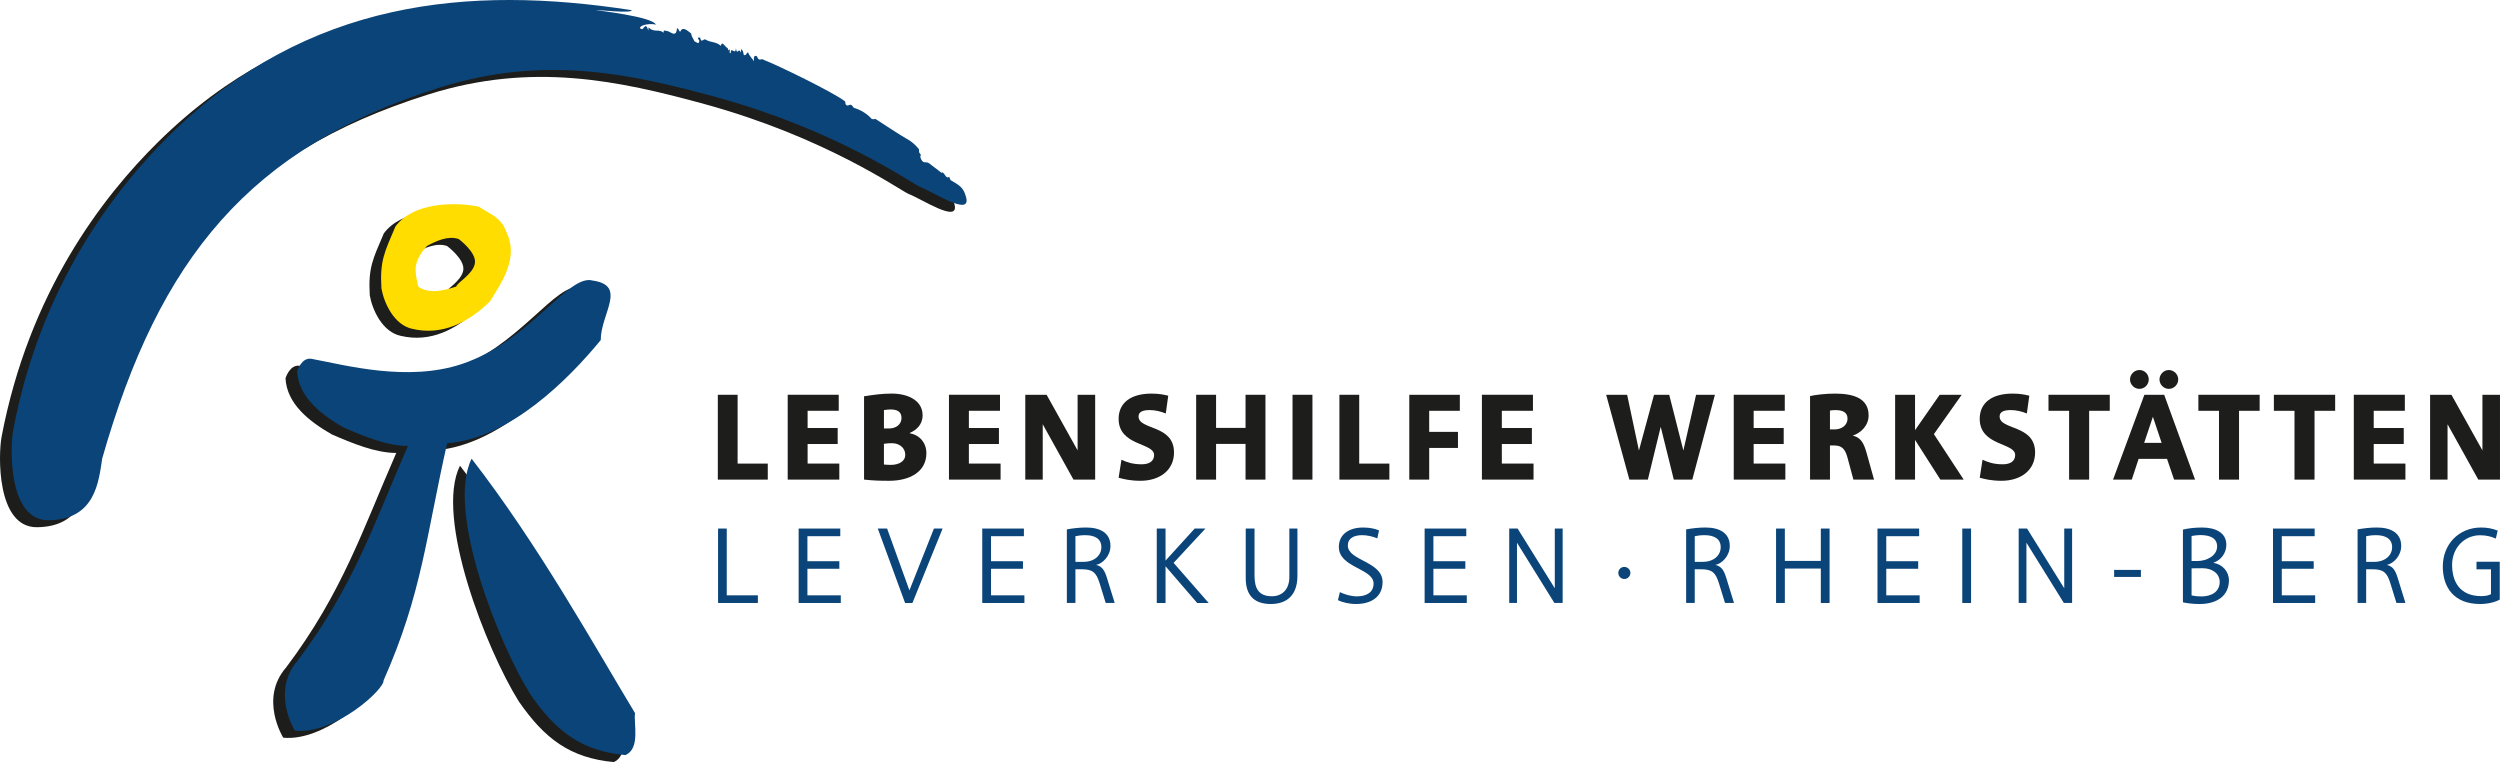 <?xml version="1.0" encoding="UTF-8"?><svg id="Ebene_1" xmlns="http://www.w3.org/2000/svg" viewBox="0 0 1409.93 429.79"><defs><style>.cls-1{fill:#0a4479;}.cls-1,.cls-2,.cls-3{stroke-width:0px;}.cls-2{fill:#1d1d1b;}.cls-3{fill:#fd0;}</style></defs><path class="cls-2" d="M538.3,115.24c3,11.35-19.48-3.62-25.84-5.82-5.69-2.64-47.19-32.11-115.08-50.71-48.54-13.3-97.3-23.82-155.53-5.53-107.68,33.82-158.61,96.53-190.76,209.28-2.01,12.75-3.68,34.55-30.12,34.88-23.09.29-21.93-41.22-20.08-50.98,15.39-81.16,56.62-135.1,88.35-166.35C166.89,3.55,258.03-4.47,349.63,9.66c.74,2.13-20.72-.45-19.75.09,0,0,32.01,3.65,33.46,8.13-1.59-.77-9.31-.41-9.01,2.3,2.16,2.09,2.89-5.07,4.77,1l.1-1.76c3.43,3.18,5.44.57,8.61,2.97-.44-1.58.76-1.33,1.11-1.02,2.08-.48,5.95,4.71,6.32-1.46.71-.24.93,1.2,1.76,2.01,1.47-3.3,3.89-.86,6.27.93.08,1.7,1.31,3.02,1.92,4.54.93-.09,2.29,2.26,2.66-.45l-.75-1.26c-.57-1.75,1.59,1.2.94-1.82.86,5.76,1.98,1.28,3.48,2.51,3.13,1.77,5.3.83,8.51,3.43.5-3.4,2.61,1.08,3.66,1.16.35.32.48,1.78.97,1.41l.05-.66c1.19,1.12-.72,1.53.78,2.33.07-4.56,2.83,1.65,2.98-2.93.73,4.72,1.51-.93,2.82,2.52.05-.66.1-1.76.22-2.02.71.63,1.19,1.55,1.36,3.22,1.14.91,1.59-.96,2.43-1.46.79,2.33,2.64,3.87,3.39,5.14-.43-2.88.46-3.61,1.69-2.72,1.1,3.31,2.52.67,3.84,1.96,6.8,2.49,39.53,18.37,45.83,23.4.13.6.35,1.18.12,1.47,2.07,2.55,2.26-1.83,4.72,2.1,3.36,1.04,6.85,2.69,10.19,6.33.93.34,2.08-.04,2.08-.04,6.61,4.28,12.61,8.33,19.22,12.17,1.76,1.14,3.52,2.71,5.33,4.92.17.81-.14,1.13.26,2.07l.92,1.2c-.4-.08-.31.75-.4,1.21,1.31,4.31,3.13,2.2,4.8,3.37,2.3,1.83,4.85,3.57,7.05,5.43,1.64-1.2,2.51,4.13,4.37,2.22l.79,1.9c5.07,3,7.28,4,8.81,9.76h0Z"/><path class="cls-2" d="M351.56,406.06c-.76,6.5,3.06,19.9-5.35,23.73-24.82-2.3-39.19-13.3-53.71-34.34-17.94-28.7-47.61-103.63-33.09-132.81,37.68,48.56,69.23,105.54,92.14,143.43h0Z"/><path class="cls-2" d="M261.27,152.43c1.03-6.18-9.1-13.67-9.1-13.67-5.97-2.11-12.65,1.06-17.92,3.88-8.04,9.2-7.03,13.74-4.92,22.89,5.97,4.58,15.11,2.11,21.44,0,.35-2.12,9.48-6.92,10.51-13.1h0ZM278.86,134.52c7.38,14.44-2.11,28.18-9.14,39.45-12.3,11.97-27.06,19.34-43.57,15.47-10.54-2.12-16.2-14.78-17.61-22.88-.92-15.57,1.64-20.2,7.92-34.92,9.84-13.38,32.53-14.02,46.94-11.2,6.33,4.23,12.65,5.99,15.46,14.09h0Z"/><path class="cls-2" d="M161.36,376.43c31.69-42.1,43.3-77.94,62.12-120.98-11.72,0-24.94-5.5-36.39-10.47-12.6-7.27-25.32-17.09-26.08-31.64,0,0,2.42-8.07,8.14-7.02,18.67,3.44,54.04,13.25,84.93,2.85,38.66-13.02,59.72-51.03,73.68-46.99,19.54,2.8,4.46,18.64,4.46,33.56-17.75,21.61-51.11,55.52-86.62,58.2-11.84,52.04-14.11,84.8-35.88,133.78.76,4.59-27.09,30.56-49.98,28.32,0,0-13.75-21.97,1.63-39.63h0Z"/><path class="cls-2" d="M404.83,270.49v-47.85h11.16v38.81h17.01v9.04h-28.18Z"/><path class="cls-2" d="M455.47,241.38h16.95v9.03h-16.95v11.03h17.88v9.04h-29.11v-47.85h28.78v9.04h-17.55v9.71Z"/><path class="cls-2" d="M487.28,223.5c5.78-.93,10.44-1.53,15.69-1.53,8.91,0,17.35,3.79,17.35,12.23,0,5.45-3.72,8.44-7.11,9.9l-.13.27c5.72,1,9.37,5.45,9.37,11.23,0,10.57-9.5,15.55-20.93,15.55-5.85,0-9.04-.13-14.22-.67v-46.99ZM498.51,241.64h2.93c3.99,0,6.98-2.33,6.98-5.92s-2.46-4.79-6.18-4.79c-.67,0-1.99.07-3.72.33v10.37ZM498.51,261.98c1.26.13,3.19.2,3.86.2,4.18,0,8.17-1.73,8.17-5.72s-3.46-6.51-7.44-6.51c-1.6,0-2.53.06-4.59.33v11.7Z"/><path class="cls-2" d="M546.42,241.38h16.95v9.03h-16.95v11.03h17.88v9.04h-29.11v-47.85h28.78v9.04h-17.55v9.71Z"/><path class="cls-2" d="M588.07,239.25v31.24h-9.84v-47.85h12.03l17.48,31.37v-31.37h9.9v47.85h-12.23l-17.35-31.24Z"/><path class="cls-2" d="M632.47,259.26c2.93,1.4,6.31,2.59,11.36,2.59,4.12,0,7.05-1.59,7.05-5.25,0-7.04-20.01-4.98-20.01-20.4,0-9.17,7.05-14.22,18.55-14.22,4.38,0,6.98.6,9.44,1.19l-1.4,10.03c-2.79-1.19-6.11-1.93-8.97-1.93-3.52,0-6.38.73-6.38,3.59,0,7.85,20,4.45,20,20.34,0,9.97-8.04,15.95-18.94,15.95-5.78,0-9.64-1-12.3-1.73l1.6-10.17Z"/><path class="cls-2" d="M685.83,250.35v20.14h-11.23v-47.85h11.23v18.68h16.62v-18.68h11.23v47.85h-11.23v-20.14h-16.62Z"/><path class="cls-2" d="M740.18,270.49h-11.23v-47.85h11.23v47.85Z"/><path class="cls-2" d="M755.39,270.49v-47.85h11.17v38.81h17.01v9.04h-28.18Z"/><path class="cls-2" d="M806.03,243.57h16.22v9.04h-16.22v17.88h-11.23v-47.85h28.51v9.04h-17.28v11.9Z"/><path class="cls-2" d="M846.99,241.38h16.95v9.03h-16.95v11.03h17.88v9.04h-29.11v-47.85h28.78v9.04h-17.55v9.71Z"/><path class="cls-2" d="M956.53,222.64h10.64l-12.76,47.85h-10.44l-7.37-29.77-7.25,29.77h-10.43l-13.09-47.85h11.83l6.65,31.44,8.51-31.44h8.57l7.98,31.44,7.17-31.44Z"/><path class="cls-2" d="M989.01,241.38h16.95v9.03h-16.95v11.03h17.88v9.04h-29.11v-47.85h28.78v9.04h-17.55v9.71Z"/><path class="cls-2" d="M1045.27,270.49l-3.32-12.36c-1.13-4.12-2.66-6.91-7.44-6.91h-2.46v19.27h-11.23v-47.12c3.05-.73,8.91-1.39,14.02-1.39,9.9,0,19.01,2.32,19.01,12.29,0,5.78-4.32,9.84-8.97,11.43,4.59.93,6.31,4.39,7.78,9.57l4.25,15.22h-11.63ZM1032.05,242.18h2.66c3.59,0,7.24-2.06,7.24-6.18,0-3.59-2.99-4.72-6.85-4.72-1.26,0-2.19.13-3.05.26v10.64Z"/><path class="cls-2" d="M1093.92,222.64h12.43l-15.69,22.2,16.82,25.66h-13.16l-14.29-22.4v22.4h-11.23v-47.85h11.23v19.94l13.89-19.94Z"/><path class="cls-2" d="M1118.09,259.26c2.93,1.4,6.31,2.59,11.37,2.59,4.12,0,7.04-1.59,7.04-5.25,0-7.04-20-4.98-20-20.4,0-9.17,7.04-14.22,18.54-14.22,4.39,0,6.98.6,9.44,1.19l-1.4,10.03c-2.79-1.19-6.11-1.93-8.97-1.93-3.52,0-6.38.73-6.38,3.59,0,7.85,20.01,4.45,20.01,20.34,0,9.97-8.04,15.95-18.94,15.95-5.78,0-9.64-1-12.29-1.73l1.59-10.17Z"/><path class="cls-2" d="M1178.22,270.49h-11.3v-38.81h-11.63v-9.04h34.56v9.04h-11.63v38.81Z"/><path class="cls-2" d="M1222.14,258.79h-16.02l-3.85,11.7h-10.57l17.68-47.85h11.16l17.42,47.85h-11.83l-3.99-11.7ZM1206.59,219.31c-2.93,0-5.32-2.46-5.32-5.31s2.39-5.32,5.32-5.32,5.25,2.39,5.25,5.32-2.39,5.31-5.25,5.31ZM1209.25,249.75h9.84l-4.92-14.69-4.92,14.69ZM1223.14,219.31c-2.86,0-5.25-2.46-5.25-5.31s2.39-5.32,5.25-5.32,5.32,2.39,5.32,5.32-2.46,5.31-5.32,5.31Z"/><path class="cls-2" d="M1262.75,270.49h-11.3v-38.81h-11.63v-9.04h34.56v9.04h-11.63v38.81Z"/><path class="cls-2" d="M1305.33,270.49h-11.3v-38.81h-11.63v-9.04h34.56v9.04h-11.63v38.81Z"/><path class="cls-2" d="M1338.71,241.38h16.94v9.03h-16.94v11.03h17.88v9.04h-29.11v-47.85h28.78v9.04h-17.55v9.71Z"/><path class="cls-2" d="M1380.35,239.25v31.24h-9.84v-47.85h12.03l17.48,31.37v-31.37h9.9v47.85h-12.23l-17.35-31.24Z"/><path class="cls-1" d="M404.97,340.06v-41.97h4.9v37.66h17.55v4.31h-22.45Z"/><path class="cls-1" d="M455.36,316.51h18.01v4.26h-18.01v14.98h18.83v4.31h-23.78v-41.97h23.49v4.31h-18.54v14.11Z"/><path class="cls-1" d="M526.71,298.09h4.9l-17.03,41.97h-4.14l-15.39-41.97h5.25l12.59,34.86,13.82-34.86Z"/><path class="cls-1" d="M558.91,316.51h18.01v4.26h-18.01v14.98h18.83v4.31h-23.78v-41.97h23.49v4.31h-18.54v14.11Z"/><path class="cls-1" d="M623.59,340.06l-3.44-11.14c-1.87-5.95-3.79-7.87-10.08-7.87h-3.56v19h-4.84v-41.5c3.67-.64,7.17-1.05,10.9-1.05,7.99,0,13.7,3.15,13.7,10.38,0,5.71-4.43,9.97-8.11,10.72,3.44.76,4.9,3.21,6.18,7.52l4.32,13.93h-5.08ZM606.51,316.86h4.6c6.12,0,10.03-3.67,10.03-8.28s-3.5-6.76-9.15-6.76c-2.22,0-4.08.29-5.48.58v14.46Z"/><path class="cls-1" d="M673.77,298.09h6.06l-17.95,19.35,19.76,22.62h-6.47l-17.84-20.69v20.69h-4.95v-41.97h4.95v18.07l16.44-18.07Z"/><path class="cls-1" d="M702.56,326.13v-28.04h4.96v26.64c0,7.29,2.5,11.54,9.79,11.54,5.77,0,9.85-3.85,9.85-10.84v-27.34h4.55v26.64c0,11.07-6.06,15.91-15.04,15.91s-14.11-4.55-14.11-14.52Z"/><path class="cls-1" d="M755.65,333.94c2.57,1.23,6.06,2.39,9.62,2.39,5.01,0,9.39-1.98,9.39-7.23,0-8.57-19.59-8.86-19.59-20.63,0-7,5.6-10.96,13.64-10.96,4.02,0,6.88.7,9.03,1.63l-.99,4.49c-2.68-1.17-5.95-1.81-8.51-1.81-4.72,0-8.1,1.75-8.1,5.83,0,8.63,19.59,8.92,19.59,20.58,0,8.45-6.53,12.41-14.92,12.41-4.08,0-7.87-.99-10.26-2.15l1.11-4.55Z"/><path class="cls-1" d="M808.4,316.51h18.01v4.26h-18.01v14.98h18.83v4.31h-23.78v-41.97h23.49v4.31h-18.54v14.11Z"/><path class="cls-1" d="M855.53,306.07v33.98h-4.37v-41.97h4.72l20.98,33.7v-33.7h4.43v41.97h-4.66l-21.1-33.98Z"/><path class="cls-1" d="M916.06,326.54c-1.87,0-3.38-1.52-3.38-3.44s1.52-3.38,3.38-3.38,3.44,1.52,3.44,3.38-1.52,3.44-3.44,3.44Z"/><path class="cls-1" d="M972.86,340.06l-3.44-11.14c-1.87-5.95-3.79-7.87-10.08-7.87h-3.56v19h-4.84v-41.5c3.67-.64,7.17-1.05,10.9-1.05,7.99,0,13.7,3.15,13.7,10.38,0,5.71-4.43,9.97-8.1,10.72,3.44.76,4.9,3.21,6.18,7.52l4.31,13.93h-5.07ZM955.78,316.86h4.61c6.12,0,10.03-3.67,10.03-8.28s-3.5-6.76-9.15-6.76c-2.22,0-4.08.29-5.48.58v14.46Z"/><path class="cls-1" d="M1006.6,320.65v19.41h-4.95v-41.97h4.95v18.25h20.29v-18.25h4.95v41.97h-4.95v-19.41h-20.29Z"/><path class="cls-1" d="M1063.8,316.51h18.01v4.26h-18.01v14.98h18.83v4.31h-23.78v-41.97h23.49v4.31h-18.54v14.11Z"/><path class="cls-1" d="M1111.62,340.06h-4.95v-41.97h4.95v41.97Z"/><path class="cls-1" d="M1142.85,306.07v33.98h-4.37v-41.97h4.72l20.98,33.7v-33.7h4.43v41.97h-4.66l-21.1-33.98Z"/><path class="cls-1" d="M1192.31,325.37v-3.96h15.1v3.96h-15.1Z"/><path class="cls-1" d="M1231.11,298.67c3.26-.76,6.82-1.16,10.84-1.16,7.29,0,13.64,2.74,13.64,9.73,0,4.84-3.15,8.69-7.11,10.03v.18c4.95.93,8.57,4.78,8.57,9.91,0,8.16-6.18,13.29-16.56,13.29-3.44,0-6.94-.41-9.38-.93v-41.04ZM1236,316.39h3.32c5.13,0,11.07-2.91,11.07-8.22,0-4.78-4.14-6.41-9.56-6.41-1.4,0-3.73.29-4.84.53v14.1ZM1236,335.8c1.4.35,3.5.58,5.42.58,6,0,10.43-2.8,10.43-8.16,0-4.66-4.08-7.76-9.68-7.76-2.04,0-4.08,0-6.18.06v15.27Z"/><path class="cls-1" d="M1286.86,316.51h18.01v4.26h-18.01v14.98h18.83v4.31h-23.78v-41.97h23.49v4.31h-18.54v14.11Z"/><path class="cls-1" d="M1351.53,340.06l-3.44-11.14c-1.87-5.95-3.79-7.87-10.08-7.87h-3.56v19h-4.84v-41.5c3.67-.64,7.17-1.05,10.9-1.05,7.99,0,13.7,3.15,13.7,10.38,0,5.71-4.43,9.97-8.1,10.72,3.44.76,4.9,3.21,6.18,7.52l4.31,13.93h-5.07ZM1334.46,316.86h4.6c6.12,0,10.03-3.67,10.03-8.28s-3.5-6.76-9.15-6.76c-2.22,0-4.08.29-5.48.58v14.46Z"/><path class="cls-1" d="M1409.79,338.14c-2.39,1.4-6.65,2.5-11.08,2.5-14.86,0-21.04-9.5-21.04-21.16,0-12.54,9.03-21.98,21.63-21.98,3.38,0,6.41.58,9.33,1.75l-1.05,4.49c-2.62-1.16-5.36-1.87-8.92-1.87-8.74,0-15.74,7.05-15.74,16.67s4.43,17.66,16.5,17.66c2.22,0,4.2-.41,5.42-1.11v-13.99h-8.16v-4.31h13.11v21.34Z"/><path class="cls-3" d="M267.83,148.5c1.03-6.18-9.1-13.67-9.1-13.67-5.98-2.11-12.65,1.06-17.92,3.87-8.04,9.2-7.03,13.74-4.92,22.89,5.98,4.58,15.11,2.11,21.44,0,.35-2.11,9.48-6.92,10.5-13.1h0ZM285.43,130.58c7.38,14.44-2.11,28.18-9.14,39.45-12.3,11.97-27.06,19.34-43.57,15.47-10.54-2.11-16.2-14.78-17.61-22.88-.92-15.57,1.64-20.2,7.92-34.91,9.84-13.38,32.53-14.02,46.94-11.2,6.33,4.23,12.65,5.99,15.47,14.09h0Z"/><path class="cls-1" d="M544.87,111.31c3,11.35-19.48-3.62-25.84-5.82-5.69-2.64-47.19-32.11-115.08-50.71-48.54-13.3-97.3-23.82-155.53-5.53-107.68,33.82-158.62,96.53-190.76,209.28-2.01,12.74-3.68,34.54-30.12,34.88-23.09.29-21.93-41.21-20.08-50.98,15.4-81.16,56.62-135.1,88.35-166.35C173.45-.39,264.6-8.41,356.19,5.72c.74,2.13-20.73-.45-19.75.09,0,0,32.01,3.65,33.45,8.13-1.59-.77-9.3-.41-9.01,2.3,2.16,2.09,2.9-5.06,4.77,1l.1-1.76c3.43,3.17,5.44.57,8.6,2.96-.44-1.58.76-1.33,1.11-1.02,2.08-.47,5.95,4.71,6.33-1.46.71-.24.93,1.2,1.76,2,1.48-3.3,3.9-.86,6.27.94.08,1.7,1.31,3.02,1.93,4.54.93-.09,2.29,2.26,2.66-.45l-.75-1.26c-.57-1.75,1.59,1.2.94-1.82.86,5.76,1.98,1.28,3.48,2.51,3.13,1.77,5.3.83,8.51,3.43.5-3.4,2.6,1.08,3.66,1.16.35.32.48,1.78.97,1.41l.05-.66c1.19,1.12-.72,1.53.78,2.33.06-4.56,2.82,1.65,2.98-2.93.73,4.72,1.51-.93,2.81,2.52.05-.66.1-1.76.23-2.02.71.63,1.19,1.55,1.36,3.22,1.15.91,1.59-.96,2.44-1.46.79,2.33,2.64,3.87,3.39,5.14-.43-2.88.46-3.61,1.69-2.72,1.09,3.31,2.51.67,3.83,1.96,6.8,2.49,39.53,18.37,45.83,23.4.14.6.35,1.18.13,1.47,2.07,2.55,2.26-1.83,4.72,2.1,3.36,1.04,6.84,2.69,10.18,6.33.93.34,2.08-.04,2.08-.04,6.61,4.28,12.61,8.33,19.22,12.17,1.76,1.14,3.53,2.71,5.33,4.92.17.81-.14,1.12.25,2.07l.93,1.2c-.4-.08-.31.75-.4,1.21,1.31,4.32,3.13,2.2,4.8,3.37,2.29,1.83,4.85,3.57,7.05,5.43,1.64-1.19,2.5,4.13,4.37,2.22l.79,1.9c5.07,3,7.28,4,8.81,9.76h0Z"/><path class="cls-1" d="M358.12,402.12c-.76,6.51,3.05,19.9-5.35,23.73-24.82-2.3-39.2-13.29-53.71-34.34-17.95-28.7-47.62-103.64-33.09-132.81,37.68,48.56,69.23,105.54,92.14,143.43h0Z"/><path class="cls-1" d="M167.93,372.49c31.7-42.1,43.3-77.94,62.12-120.98-11.72,0-24.94-5.5-36.39-10.47-12.6-7.27-25.32-17.09-26.08-31.64,0,0,2.42-8.07,8.14-7.02,18.67,3.44,54.05,13.25,84.93,2.85,38.66-13.02,59.71-51.03,73.68-46.99,19.54,2.8,4.47,18.64,4.47,33.56-17.75,21.61-51.11,55.52-86.62,58.19-11.84,52.05-14.11,84.8-35.88,133.79.76,4.59-27.09,30.56-49.98,28.32,0,0-13.75-21.97,1.63-39.63h0Z"/></svg>